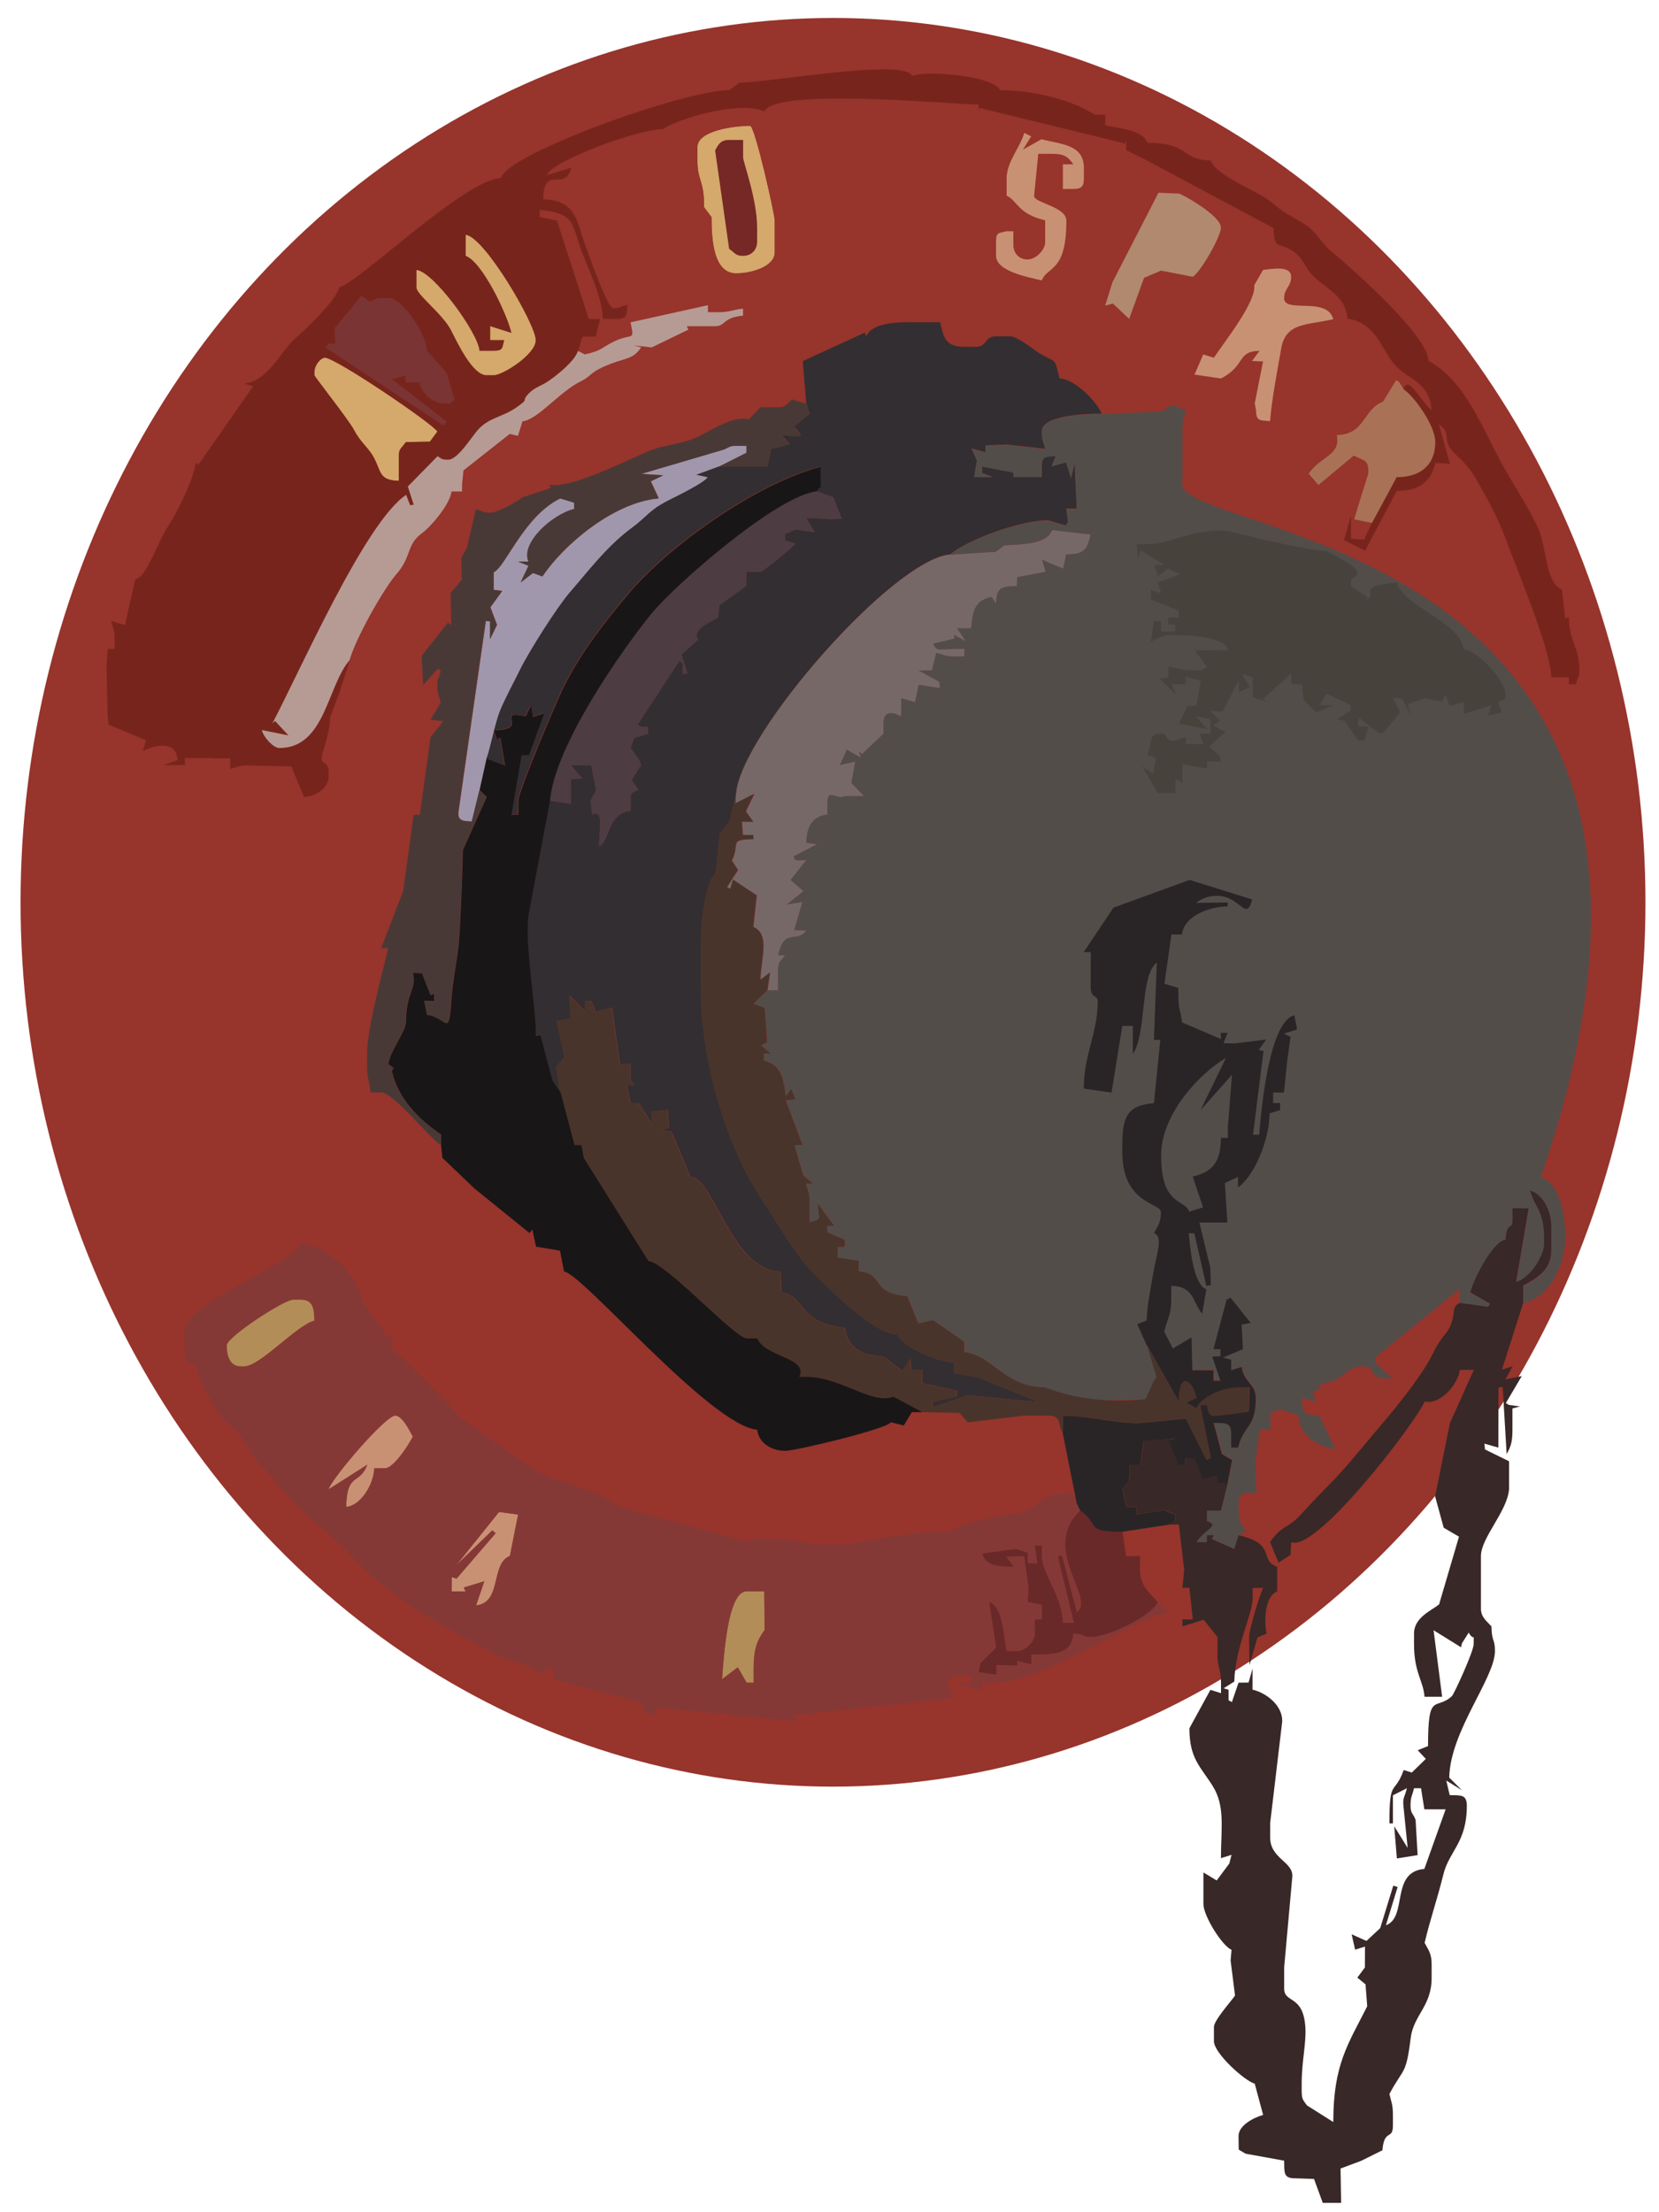 <?xml version="1.0" encoding="UTF-8"?>
<!DOCTYPE svg PUBLIC "-//W3C//DTD SVG 1.1//EN" "http://www.w3.org/Graphics/SVG/1.1/DTD/svg11.dtd">
<!-- Creator: CorelDRAW -->
<svg xmlns="http://www.w3.org/2000/svg" xml:space="preserve" width="18in" height="24in" style="shape-rendering:geometricPrecision; text-rendering:geometricPrecision; image-rendering:optimizeQuality; fill-rule:evenodd; clip-rule:evenodd"
viewBox="0 0 18 24"
 xmlns:xlink="http://www.w3.org/1999/xlink">
 <defs>
  <style type="text/css">
   <![CDATA[
    .fil15 {fill:#191617}
    .fil22 {fill:#292527}
    .fil12 {fill:#332E31}
    .fil19 {fill:#382827}
    .fil21 {fill:#47433C}
    .fil14 {fill:#49342B}
    .fil11 {fill:#493936}
    .fil10 {fill:#4E3C43}
    .fil13 {fill:#534D4A}
    .fil18 {fill:#692928}
    .fil1 {fill:#752825}
    .fil8 {fill:#77251C}
    .fil7 {fill:#776868}
    .fil5 {fill:#7B3434}
    .fil17 {fill:#853937}
    .fil0 {fill:#97342C}
    .fil6 {fill:#A197AC}
    .fil20 {fill:#A97256}
    .fil4 {fill:#B0896E}
    .fil16 {fill:#B38D58}
    .fil9 {fill:#B69B94}
    .fil2 {fill:#C89173}
    .fil3 {fill:#D5A86B}
   ]]>
  </style>
 </defs>
 <g id="Layer_x0020_1">
  <g id="_54852800">
   <ellipse id="_53610056" class="fil0" cx="9.038" cy="9.789" rx="8.815" ry="9.594"/>
   <path id="_102291944" class="fil1" d="M7.758 1.631l0.152 1.068c0.069,0.046 0.067,0.076 0.152,0.076 0.089,0 0.152,-0.063 0.152,-0.153l0 -0.153c0,-0.311 -0.152,-0.714 -0.152,-0.763l0 -0.191 -0.152 0c-0.095,0 -0.12,0.054 -0.152,0.114l0 3.93701e-006z"/>
   <path id="_102838800" class="fil2" d="M10.921 2.508c-0.085,0.023 -0.114,0.009 -0.114,0.114l0 0.153c0,0.168 0.343,0.231 0.496,0.267 0.064,-0.159 0.267,-0.083 0.267,-0.648 0,-0.153 -0.352,-0.193 -0.35,-0.268l0.045 -0.457 0.152 0c0.141,0 0.172,0.037 0.229,0.114l-0.114 0 0 0.267 0.114 0c0.088,0 0.114,-0.027 0.114,-0.114l0 -0.114c0,-0.254 -0.241,-0.255 -0.461,-0.311l-0.2 0.112 0.089 -0.144 -0.076 -0.038c-0.043,0.162 -0.191,0.313 -0.191,0.496l0 0.191c0.116,0.047 0.118,0.197 0.419,0.267l0 0.229c0,0.089 -0.102,0.191 -0.191,0.191 -0.089,0 -0.152,-0.063 -0.152,-0.153l0 -0.153 -0.076 0z"/>
   <path id="_102673912" class="fil3" d="M8.215 2.623c0,0.089 -0.063,0.153 -0.152,0.153 -0.085,0 -0.084,-0.03 -0.152,-0.076l-0.152 -1.068c0.033,-0.061 0.057,-0.114 0.152,-0.114l0.152 0 0 0.191c0,0.049 0.152,0.451 0.152,0.763l0 0.153 0 -3.93701e-006zm-0.648 -1.029l0 0.153c0,0.216 0.076,0.217 0.071,0.5l0.082 0.11c0,0.264 0.027,0.61 0.267,0.61 0.166,0 0.419,-0.073 0.419,-0.229l0 -0.343c0,-0.071 -0.216,-1.029 -0.267,-1.029 -0.187,0 -0.572,0.056 -0.572,0.229l0 -3.93701e-006z"/>
   <path id="_54259456" class="fil4" d="M12.069 3.064l-0.078 0.252 0.084 -0.023 0.176 0.167 0.162 -0.446 0.184 -0.078 0.345 0.067c0.09,-0.06 0.305,-0.438 0.305,-0.534 0,-0.135 -0.455,-0.381 -0.457,-0.369l-0.221 -0.009 -0.499 0.971z"/>
   <path id="_54416904" class="fil0" d="M7.567 1.593c0,-0.173 0.385,-0.229 0.572,-0.229 0.051,0 0.267,0.959 0.267,1.029l0 0.343c0,0.156 -0.253,0.229 -0.419,0.229 -0.239,0 -0.267,-0.346 -0.267,-0.61l-0.082 -0.11c0.006,-0.283 -0.071,-0.284 -0.071,-0.5l0 -0.153 0 3.93701e-006zm-1.296 2.211l0.076 0.038c0.199,-0.046 0.164,-0.066 0.317,-0.141 0.199,-0.098 0.224,0.01 0.178,-0.207l0.84 -0.186 0 0.076 0.114 0c0.131,0 0.148,-0.028 0.267,-0.038l0 0.076c-0.223,0.019 -0.185,0.114 -0.305,0.114l-0.305 0 0.016 0.038 -0.397 0.192 -0.196 -0.022 0.082 0.021c-0.085,0.127 -0.162,0.115 -0.321,0.175 -0.254,0.096 -0.203,0.13 -0.338,0.196 -0.226,0.11 -0.464,0.416 -0.629,0.432l-0.049 0.157 -0.09 -0.02 -0.501 0.395 -0.016 0.153 0.414 -0.349 -0.033 -0.033 0.152 0c0.032,-0.06 0.562,-0.483 0.663,-0.557 0.274,-0.2 0.484,-0.27 0.862,-0.358l0.017 0.12 0.021 -0.082 0.076 0 0.009 0.043 0.262 -0.045 0.113 0.298 0.15 0.046c0.009,-0.114 0.027,-0.191 0.152,-0.191 0.088,0 0.114,0.027 0.114,0.114l0 0.114 0.033 0.039 0.226 -0.193 -0.025 -0.043 0.147 0.121 0 -0.114 0.101 0.008 0.09 0.106c0.026,-0.047 0.038,-0.041 0.038,-0.114l0.014 -0.176 0.101 -0.091 0.668 -0.307 0.018 0.04c0.057,-0.142 0.317,-0.153 0.457,-0.153l0.343 0c0.039,0.169 0.055,0.267 0.267,0.267l0.114 0c0.14,0 0.088,-0.114 0.229,-0.114l0.152 0c0.077,0 0.261,0.151 0.313,0.182 0.192,0.115 0.165,0.037 0.22,0.275 0.17,0.004 0.415,0.264 0.457,0.381l0.653 -0.033 0.104 -0.065 0.082 0.021c-0.117,-0.175 -0.925,-0.559 -1.194,-0.674 -0.539,-0.23 -0.8,-0.302 -1.36,-0.432 0.052,-0.194 0.115,-0.076 0.381,-0.076l0.089 -0.682 -0.05 -0.004 0.114 0 0 -0.076 0.152 0.038 0.076 0 0 0.153c0,0.089 0.063,0.153 0.152,0.153 0.089,0 0.191,-0.102 0.191,-0.191l0 -0.229c-0.301,-0.07 -0.304,-0.22 -0.419,-0.267l0 -0.191c0,-0.182 0.147,-0.334 0.191,-0.496l0.076 0.038 0.342 0.007 0.239 0.128 0.141 -0.025 0.047 0.116 0.145 0.003 0.343 0.038 -0.229 -0.114 0 -0.114 -0.01 0.042 -1.581 -0.386 -0.009 0.039 0 -0.076c-0.272,0 -2.218,-0.188 -2.325,0.076 -0.262,-0.126 -0.935,0.077 -1.105,0.191 -0.265,0 -1.203,0.345 -1.257,0.499l0.266 -0.08c-0.074,0.277 -0.296,-0.049 -0.305,0.343 0.36,0.008 0.362,0.231 0.457,0.496 0.035,0.096 0.239,0.686 0.305,0.686 0.087,0 0.044,-0.013 0.152,-0.038 -0.009,0.108 0.001,0.153 -0.114,0.153l-0.152 0c-0.005,-0.222 -0.14,-0.503 -0.217,-0.698 -0.124,-0.314 -0.06,-0.45 -0.469,-0.484l0 0.075 0.188 0.04 0.345 1.067 0.122 0.002 -0.046 0.189 -0.144 0.002 -0.046 0.15 -3.93701e-006 0z"/>
   <path id="_102526680" class="fil2" d="M13.933 3.233c0,-0.104 0.076,-0.124 0.076,-0.229 0,-0.132 -0.22,-0.083 -0.305,-0.076l-0.096 0.167c0.023,0.179 -0.316,0.604 -0.438,0.786l-0.115 -0.036 -0.095 0.219 0.287 0.042c0.274,-0.141 0.168,-0.295 0.419,-0.3l-0.082 0.11 0.12 0.005 -0.09 0.455 0.014 0.079c0,0.115 0.045,0.105 0.152,0.114 0.021,-0.253 0.077,-0.535 0.122,-0.793 0.049,-0.282 0.294,-0.249 0.564,-0.313 -0.067,-0.252 -0.534,-0.058 -0.534,-0.229z"/>
   <path id="_103760344" class="fil5" d="M3.632 3.562l0.009 0.167 -0.076 0 -0.028 0.043 1.279 0.845 0.032 -0.043 -0.595 -0.459 0.151 -0.043 0 0.076 0.152 0c0.013,0.123 0.15,0.229 0.267,0.229 0.146,0 0.014,0.012 0.11,-0.037l-0.087 -0.295 -0.213 -0.24c-0.004,-0.174 -0.258,-0.572 -0.419,-0.572l-0.038 0c-0.098,0 -0.092,0.009 -0.157,0.044l-0.093 -0.068 -0.293 0.353z"/>
   <path id="_54416480" class="fil3" d="M5.051 2.775c0.179,0.065 0.445,0.62 0.497,0.835l-0.23 -0.073 0 0.153 0.152 0c-0.023,0.085 -0.009,0.114 -0.114,0.114l-0.152 0c-0.016,-0.196 -0.501,-0.862 -0.686,-0.877l0 0.191c0,0.078 0.282,0.285 0.375,0.464 0.068,0.132 0.232,0.489 0.388,0.489l0.076 0c0.097,0 0.457,-0.225 0.457,-0.381 0,-0.172 -0.558,-1.127 -0.762,-1.144l0 0.229z"/>
   <path id="_102813848" class="fil3" d="M3.412 4.034l0 0.038c0,0.015 0.372,0.484 0.432,0.598 0.066,0.126 0.154,0.189 0.208,0.287 0.087,0.157 0.055,0.254 0.275,0.259l0 -0.267c0,-0.085 0.03,-0.084 0.076,-0.153l0.261 -0.005 0.082 -0.11c-0.064,-0.096 -1.107,-0.801 -1.22,-0.801 -0.046,0 -0.114,0.079 -0.114,0.153z"/>
   <path id="_103433736" class="fil6" d="M5.204 8.571l0.076 -0.343c0.033,-0.069 0.092,-0.374 0.143,-0.505 0.058,-0.146 0.146,-0.302 0.224,-0.462 0.097,-0.198 0.404,-0.68 0.538,-0.834 0.217,-0.25 0.403,-0.5 0.673,-0.7 0.18,-0.133 0.179,-0.184 0.392,-0.295 0.101,-0.052 0.382,-0.186 0.432,-0.254l-0.124 -0.027 0.239 -0.087 0.305 -0.153 0 -0.076 -0.114 0c-0.085,0 -0.084,0.03 -0.159,0.049l-0.87 0.256 0.239 0.016 -0.135 0.065 0.086 0.185c-0.489,0.041 -1.036,0.507 -1.261,0.846l-0.103 -0.037 -0.133 0.102 0.085 -0.181 -0.113 -0.044 0.114 0c-0.093,-0.202 0.262,-0.517 0.496,-0.572l-0.002 -0.068 -0.15 -0.046c-0.396,0.19 -0.598,0.75 -0.724,0.801l0 0.191 0.093 0.012 -0.129 0.178 0.072 0.19 -0.074 0.153 0 -0.191 -0.047 -0.006 -0.296 2.065c-0.015,0.114 0.056,0.106 0.144,0.113l0.084 -0.342 -3.93701e-006 0z"/>
   <path id="_103552624" class="fil7" d="M10.311 6.016c-0.622,0.052 -2.271,1.941 -2.325,2.593l-0.004 0.108 0.205 -0.104 -0.092 0.191 0.081 0.113 -0.124 -0.001 0.011 0.145 0.114 0 0 0.044c-0.278,0.006 -0.138,0.041 -0.234,0.233l0.067 0.101 -0.12 0.187 0.037 0.019 0.03 -0.1 0.256 0.17 -0.037 0.343c0.19,0.077 0.076,0.366 0.078,0.574l0.103 -0.08 -0.028 0.193 0.114 0 0 -0.229c0,-0.085 0.03,-0.084 0.076,-0.153l-0.076 0c0.071,-0.304 0.201,-0.125 0.305,-0.267l-0.131 -0.006 0.091 -0.304 -0.168 0.026 0.179 -0.144 -0.14 -0.12 0.169 -0.215 -0.114 0 -0.025 -0.041 0.258 -0.132 -0.118 -0.017c0.004,-0.175 0.069,-0.288 0.229,-0.305l0 -0.114c0,-0.161 0.059,-0.076 0.152,-0.076l0.038 -0.01 0.207 -0.001 -0.137 -0.143 0.042 -0.232 -0.166 0.038 0.075 -0.166 0.154 0.087 -0.023 -0.069 0.033 0.03 0.234 -0.221 0 -0.114c0,-0.148 0.109,-0.115 0.191,-0.076l0.001 -0.195 0.15 0.043 0.039 -0.189 0.229 0.036 -0.004 -0.069 -0.225 -0.122 0.144 -0.002 0.047 -0.189c0.085,0.02 0.088,0.038 0.191,0.038l0.114 0 0 -0.084 -0.267 0.008c-0.056,-0.002 -0.055,-0.046 -0.073,-0.061l0.233 -0.057 -0.004 -0.04 0.128 0.071 -0.095 -0.142 0.152 0c0.017,-0.208 0.047,-0.301 0.223,-0.341l0.044 0.074c0.015,-0.174 0.047,-0.187 0.229,-0.191l0.004 -0.097 0.308 -0.058 -0.038 -0.13 0.229 0.097 0.031 -0.154c0.205,-0.005 0.226,-0.053 0.266,-0.218l-0.418 -0.048c-0.057,0.157 -0.324,0.153 -0.519,0.166l-0.093 0.07 -0.494 0.031 3.93701e-006 0z"/>
   <path id="_104142840" class="fil8" d="M4.052 4.957c-0.054,-0.098 -0.143,-0.161 -0.208,-0.287 -0.059,-0.114 -0.432,-0.583 -0.432,-0.598l0 -0.038c0,-0.074 0.068,-0.153 0.114,-0.153 0.113,0 1.156,0.705 1.22,0.801l-0.082 0.11 -0.261 0.005c-0.046,0.069 -0.076,0.067 -0.076,0.153l0 0.267c-0.22,-0.005 -0.188,-0.102 -0.275,-0.259zm0.58 -1.152l0.213 0.24 0.087 0.295c-0.096,0.048 0.036,0.037 -0.11,0.037 -0.117,0 -0.253,-0.106 -0.267,-0.229l-0.152 0 0 -0.076 -0.151 0.043 0.595 0.459 -0.032 0.043 -1.279 -0.845 0.028 -0.043 0.076 0 -0.009 -0.167 0.293 -0.353 0.093 0.068c0.065,-0.034 0.059,-0.044 0.157,-0.044l0.038 0c0.161,0 0.415,0.398 0.419,0.572zm0.686 -0.267l0.23 0.073c-0.052,-0.215 -0.318,-0.77 -0.497,-0.835l0 -0.229c0.204,0.017 0.762,0.972 0.762,1.144 0,0.156 -0.36,0.381 -0.457,0.381l-0.076 0c-0.156,0 -0.32,-0.358 -0.388,-0.489 -0.092,-0.179 -0.375,-0.386 -0.375,-0.464l0 -0.191c0.185,0.015 0.67,0.681 0.686,0.877l0.152 0c0.105,0 0.092,-0.029 0.114,-0.114l-0.152 0 0 -0.153zm-3.011 4.69l0.191 0 0 0.114c0.085,-0.02 0.088,-0.038 0.191,-0.038l0.472 0.01 0.138 0.333c0.132,-0.011 0.267,-0.097 0.267,-0.229l0 -0.038c0,-0.127 -0.076,-0.08 -0.076,-0.153 0,-0.073 0.076,-0.195 0.094,-0.452l0.097 -0.256 0.115 -0.359c-0.246,0.283 -0.265,0.953 -0.762,0.953 -0.065,0 -0.171,-0.118 -0.19,-0.194l0.289 0.058 -0.146 -0.158 -0.029 0.027c0.304,-0.574 1.005,-2.181 1.451,-2.479l0.043 0.112 0.04 -0.005 -0.064 -0.198 0.322 -0.328c0.046,0.026 0.041,0.038 0.114,0.038 0.105,0 0.245,-0.234 0.324,-0.324 0.118,-0.133 0.26,-0.137 0.41,-0.238 0.165,-0.112 0.049,-0.06 0.145,-0.16 0.062,-0.064 0.127,-0.075 0.211,-0.132 0.097,-0.066 0.291,-0.222 0.32,-0.329l0.046 -0.15 0.144 -0.002 0.046 -0.189 -0.122 -0.002 -0.345 -1.067 -0.188 -0.04 -0 -0.075c0.409,0.034 0.344,0.17 0.469,0.484 0.077,0.195 0.212,0.476 0.217,0.698l0.152 0c0.115,0 0.105,-0.045 0.114,-0.153 -0.108,0.025 -0.065,0.038 -0.152,0.038 -0.065,0 -0.27,-0.59 -0.305,-0.686 -0.095,-0.264 -0.098,-0.488 -0.457,-0.496 0.009,-0.392 0.231,-0.066 0.305,-0.343l-0.266 0.08c0.054,-0.154 0.992,-0.499 1.257,-0.499 0.17,-0.114 0.843,-0.316 1.105,-0.191 0.107,-0.264 2.053,-0.076 2.325,-0.076l0 0.076 0.009 -0.039 1.581 0.386 0.01 -0.042 0 0.114 0.229 0.114 1.369 0.731c0.009,0.243 0.048,0.146 0.207,0.247 0.106,0.067 0.125,0.163 0.205,0.252 0.144,0.16 0.37,0.223 0.391,0.485 0.283,0.031 0.37,0.311 0.486,0.467 0.146,0.197 0.401,0.196 0.428,0.525 -0.116,-0.085 -0.251,-0.393 -0.305,-0.229 0.112,0.075 0.343,0.39 0.343,0.572 0,0.246 -0.157,0.381 -0.419,0.381l-0.267 0.496 -0.086 0.185 -0.141 -0.011 -0.001 -0.251 -0.076 0.267 0.229 0.114 0.343 -0.648c0.249,0 0.373,-0.104 0.419,-0.305l0.159 0.011 -0.121 -0.43c0.157,0.115 0.014,0.168 0.175,0.321 0.09,0.085 0.162,0.157 0.226,0.269 0.129,0.226 0.237,0.413 0.328,0.664 0.1,0.277 0.491,1.199 0.491,1.492l0.191 0 0 0.076 0.076 0c0.024,-0.102 0.038,-0.072 0.038,-0.153 0,-0.248 -0.114,-0.321 -0.114,-0.572l-0.041 0.006 -0.035 -0.311c-0.184,-0.067 -0.161,-0.47 -0.267,-0.686 -0.121,-0.246 -0.229,-0.401 -0.359,-0.632 -0.234,-0.415 -0.417,-0.946 -0.822,-1.161 -0.006,-0.281 -0.84,-1.009 -1.058,-1.192 -0.117,-0.098 -0.149,-0.203 -0.283,-0.289 -0.147,-0.094 -0.204,-0.105 -0.345,-0.227 -0.162,-0.14 -0.605,-0.287 -0.677,-0.466 -0.333,-0.007 -0.216,-0.191 -0.686,-0.191 -0.052,-0.143 -0.305,-0.155 -0.457,-0.191l0 -0.114 -0.114 0c-0.225,-0.151 -0.65,-0.267 -1.029,-0.267 -0.062,-0.155 -0.813,-0.22 -0.953,-0.153 -0.066,-0.199 -1.59,0.076 -1.872,0.071l-0.11 0.082c-0.488,0 -2.407,0.687 -2.478,0.953 -0.39,0.009 -1.579,1.167 -1.753,1.182 -0.033,0.143 -0.354,0.448 -0.475,0.554 -0.168,0.147 -0.299,0.47 -0.559,0.493l0.097 0.032 -0.594 0.85 -0.032 -0.022c-0.003,0.148 -0.207,0.557 -0.284,0.669 -0.127,0.183 -0.241,0.576 -0.369,0.596l-0.111 0.497 -0.15 -0.046c0.02,0.086 0.038,0.088 0.038,0.191l0 0.114 -0.076 0 -0.012 0.191 0.012 0.534 0.01 0.095 0.407 0.171 -0.036 0.115c0.148,-0.071 0.362,-0.11 0.379,0.099l-0.151 0.054 0.229 0 0 -0.076 0.305 0 1.1811e-005 7.87402e-006z"/>
   <path id="_102730528" class="fil9" d="M6.271 3.805c-0.029,0.107 -0.223,0.263 -0.32,0.329 -0.084,0.057 -0.149,0.068 -0.211,0.132 -0.097,0.099 0.02,0.047 -0.145,0.16 -0.15,0.102 -0.292,0.105 -0.41,0.238 -0.079,0.09 -0.219,0.324 -0.324,0.324 -0.074,0 -0.068,-0.012 -0.114,-0.038l-0.322 0.328 0.064 0.198 -0.04 0.005 -0.043 -0.112c-0.446,0.298 -1.147,1.905 -1.451,2.479l0.029 -0.027 0.146 0.158 -0.289 -0.058c0.018,0.076 0.124,0.194 0.19,0.194 0.497,0 0.517,-0.671 0.762,-0.953 0.06,-0.223 0.363,-0.768 0.511,-0.937 0.166,-0.189 0.101,-0.317 0.28,-0.445 0.086,-0.062 0.299,-0.307 0.315,-0.448l0.114 0 0 -0.076 0.016 -0.153 0.501 -0.395 0.09 0.02 0.049 -0.157c0.165,-0.017 0.403,-0.322 0.629,-0.432 0.135,-0.066 0.084,-0.099 0.338,-0.196 0.159,-0.06 0.236,-0.048 0.321,-0.175l-0.082 -0.021 0.196 0.022 0.397 -0.192 -0.016 -0.038 0.305 0c0.12,0 0.082,-0.096 0.305,-0.114l0 -0.076c-0.119,0.01 -0.135,0.038 -0.267,0.038l-0.114 0 0 -0.076 -0.84 0.186c0.046,0.217 0.022,0.11 -0.178,0.207 -0.153,0.075 -0.118,0.094 -0.317,0.141l-0.076 -0.038z"/>
   <path id="_103989360" class="fil10" d="M5.966 8.685l0.036 0.01 0.193 0.028 0 -0.267 0.123 -0.009 -0.123 -0.144 0.219 0.002 0.053 0.27 -0.059 0.107 0.015 0.156c0.135,-0.053 0.076,0.139 0.076,0.343 0.119,-0.04 0.083,-0.353 0.343,-0.381l0 -0.114c0,-0.107 0.016,-0.071 0.082,-0.119l-0.07 -0.105 0.102 -0.157 -0.02 -0.06 -0.093 -0.13 0.038 -0.107 0.15 -0.046 0 -0.076 -0.076 0 -0.036 -0.024 0.452 -0.69 0.036 0.027 0 0.114 0.052 -0.002 -0.064 -0.209 0.182 -0.162 0.025 0.029c-0.127,-0.115 0.061,-0.198 0.191,-0.267l0.013 -0.135 0.292 -0.208 0 -0.153 0.152 0c0.028,0 0.359,-0.273 0.382,-0.307l-0.115 -0.036 0.003 -0.069 0.112 -0.047 0.209 0.029 -0.094 -0.157 0.266 0.015 0.122 -0.003 -0.093 -0.234 -0.182 -0.068c-0.426,0.035 -1.544,1.016 -1.798,1.328 -0.318,0.391 -1.049,1.433 -1.099,2.027l-3.93701e-006 -3.93701e-006z"/>
   <path id="_103372432" class="fil11" d="M4.67 7.808l0.14 0.015 -0.139 0.176 -0.116 0.839 -0.067 0.001 -0.113 0.827 -0.239 0.621 0.076 0c-0.061,0.261 -0.229,0.868 -0.229,1.144l0 0.153c0,0.131 0.028,0.148 0.038,0.267l0.114 0c0.132,0 0.504,0.475 0.648,0.572l0 -0.114c-0.226,-0.152 -0.462,-0.379 -0.534,-0.686l0.019 -0.038 -0.057 -0.038c0.011,-0.13 0.191,-0.357 0.191,-0.458 0,-0.322 0.116,-0.347 0.076,-0.534l0.097 0.007 0.093 0.237 0.038 -0.015 0 0.076 -0.108 -0.002 0.031 0.154c0.219,0.024 0.238,0.276 0.268,-0.19 0.009,-0.14 0.057,-0.402 0.073,-0.537 0.027,-0.228 0.051,-1.043 0.049,-1.06l0.259 -0.578 -0.077 -0.075 -0.084 0.342c-0.088,-0.007 -0.16,0.001 -0.144,-0.113l0.296 -2.065 0.047 0.006 0 0.191 0.074 -0.153 -0.072 -0.19 0.129 -0.178 -0.093 -0.012 0 -0.191c0.126,-0.051 0.328,-0.61 0.724,-0.801l0.15 0.046 0.002 0.068c-0.234,0.054 -0.589,0.37 -0.496,0.572l-0.114 0 0.113 0.044 -0.085 0.181 0.133 -0.102 0.103 0.037c0.225,-0.339 0.772,-0.805 1.261,-0.846l-0.086 -0.185 0.135 -0.065 -0.239 -0.016 0.87 -0.256c0.076,-0.019 0.074,-0.049 0.159,-0.049l0.114 0 0 0.076 -0.305 0.153 0.532 -0 0.04 -0.189 0.205 -0.053 -0.091 -0.101c0.152,0.013 0.297,0.059 0.133,-0.089l0.17 -0.139 -0.036 -0.115 -0.15 -0.046c-0.071,0.054 -0.069,0.085 -0.155,0.085l-0.191 0 -0.129 0.134c-0.131,-0.052 -0.38,0.096 -0.519,0.171 -0.18,0.097 -0.393,0.094 -0.584,0.178 -0.249,0.109 -0.843,0.405 -1.055,0.356l0.012 0.037 -0.309 0.101c-0.059,0.052 -0.273,0.167 -0.351,0.167 -0.081,0 -0.05,-0.014 -0.152,-0.038l-0.097 0.415 -0.061 0.114 0.006 0.233 -0.121 0.147 0.006 0.349 -0.036 -0.028 -0.285 0.359 0.016 0.318 0.161 -0.18 0.03 0.027c-0.025,0.108 -0.038,0.065 -0.038,0.153 0,0.103 0.018,0.105 0.038,0.191l-0.114 0.191 0 -7.87402e-006z"/>
   <path id="_54924640" class="fil12" d="M8.71 3.919l0.038 0.458 0.036 0.115 -0.17 0.139c0.164,0.148 0.019,0.102 -0.133,0.089l0.091 0.101 -0.205 0.053 -0.04 0.189 -0.532 0 -0.239 0.087 0.124 0.027c-0.05,0.068 -0.331,0.202 -0.432,0.254 -0.213,0.11 -0.212,0.161 -0.392,0.295 -0.269,0.199 -0.456,0.45 -0.673,0.7 -0.134,0.154 -0.441,0.637 -0.538,0.834 -0.078,0.16 -0.166,0.316 -0.224,0.462 -0.052,0.131 -0.11,0.436 -0.143,0.505l0.197 0.075 -0.051 -0.303 -0.038 0.017 -0.032 -0.095c0.411,-0.009 -0.01,-0.227 0.345,-0.152l0.057 -0.119 0.02 0.126 0.124 -0.04 -0.165 0.452 -0.081 0.005 -0.11 0.643 0.076 0 0 -0.153c0,-0.105 0.428,-1.105 0.489,-1.227 0.194,-0.386 0.436,-0.695 0.702,-1.013 0.426,-0.508 1.365,-1.19 2.087,-1.382l0 0.153c0,0.146 0.012,0.014 -0.038,0.114l0.182 0.068 0.093 0.234 -0.122 0.003 -0.266 -0.015 0.094 0.157 -0.209 -0.029 -0.112 0.047 -0.003 0.069 0.115 0.036c-0.023,0.035 -0.354,0.307 -0.382,0.307l-0.152 0 0 0.153 -0.292 0.208 -0.013 0.135c-0.129,0.068 -0.317,0.152 -0.191,0.267l-0.025 -0.029 -0.182 0.162 0.064 0.209 -0.052 0.002 0 -0.114 -0.036 -0.027 -0.452 0.69 0.036 0.024 0.076 0 0 0.076 -0.15 0.046 -0.038 0.107 0.093 0.13 0.02 0.06 -0.102 0.157 0.07 0.105c-0.065,0.048 -0.082,0.012 -0.082,0.119l0 0.114c-0.26,0.028 -0.224,0.342 -0.343,0.381 0,-0.204 0.058,-0.396 -0.076,-0.343l-0.015 -0.156 0.059 -0.107 -0.053 -0.27 -0.219 -0.002 0.123 0.144 -0.123 0.009 0 0.267 -0.193 -0.028 -0.036 -0.01 -0.229 1.22c-0.053,0.327 0.076,0.973 0.076,1.334l0.049 -0.012 0.13 0.492 0.088 0.13 -0.044 -0.271 0.089 -0.112 -0.085 -0.386 0.152 -0.031 -0.015 -0.25 0.175 0.174 -0.005 -0.114 0.069 0.003 0.047 0.116 0.177 -0.047 0.088 0.615 0.114 0 0 0.114c0,0.146 -0.012,0.014 0.038,0.114l-0.078 0 0.039 0.19 0.095 0.009 0.134 0.22 0.001 -0.133 0.173 -0.018 0.015 0.184 -0.074 0.044 0.101 0.006 0.204 0.489c0.263,0.022 0.444,1.017 0.979,1.03l0.012 0.228c0.25,0.027 0.181,0.339 0.686,0.381 0.014,0.164 0.14,0.273 0.265,0.291 0.247,0.035 0.126,0.02 0.361,0.177l0.081 -0.129 0.017 0.118 0.114 0 0.001 0.146 0.38 0.082 -0.003 0.061 -0.27 0.062 0.015 0.054 0.372 -0.128 0.774 0.075 -0.659 -0.267 -0.265 -0.048 0 -0.114c-0.167,0 -0.577,-0.182 -0.61,-0.305 -0.255,-0.006 -0.682,-0.444 -0.848,-0.601 -0.262,-0.248 -0.418,-0.555 -0.624,-0.863 -0.355,-0.531 -0.663,-1.441 -0.663,-2.311l0 -0.496c0,-0.185 0.054,-0.669 0.16,-0.726l0.047 -0.44 0.105 -0.134 0.069 -0.301c0.054,-0.651 1.703,-2.541 2.325,-2.593 0.171,-0.149 0.761,-0.374 1.064,-0.369l0.185 0.056 0.03 -0.034 -0.02 -0.149 0.114 0 -0.023 -0.499 -0.039 0.166 -0.054 -0.171 -0.157 0.044 0.045 -0.112c-0.108,0.009 -0.152,-0.001 -0.152,0.114l0 0.114 -0.305 0 -0.005 -0.05 -0.338 -0.064 0.001 0.071 0.113 0.044 -0.199 -0.002 0.03 -0.179 -0.058 -0.129 0.151 0.043 0 -0.076 0.23 -0.009 0.418 0.047c-0.02,-0.086 -0.038,-0.088 -0.038,-0.191 0,-0.168 0.45,-0.191 0.648,-0.191 -0.043,-0.118 -0.287,-0.377 -0.457,-0.381 -0.056,-0.239 -0.028,-0.16 -0.22,-0.275 -0.052,-0.031 -0.236,-0.182 -0.313,-0.182l-0.152 0c-0.14,0 -0.088,0.114 -0.229,0.114l-0.114 0c-0.212,0 -0.227,-0.098 -0.267,-0.267l-0.343 0c-0.14,0 -0.4,0.011 -0.457,0.153l-0.018 -0.04 -0.668 0.307 -3.93701e-006 3.93701e-006z"/>
   <path id="_52206144" class="fil13" d="M11.95 4.491c-0.198,0 -0.648,0.022 -0.648,0.191 0,0.103 0.018,0.105 0.038,0.191l-0.418 -0.047 -0.23 0.009 0 0.076 -0.151 -0.043 0.058 0.129 -0.03 0.179 0.199 0.002 -0.113 -0.044 -0.001 -0.071 0.338 0.064 0.005 0.05 0.305 0 0 -0.114c0,-0.115 0.045,-0.105 0.152,-0.114l-0.045 0.112 0.157 -0.044 0.054 0.171 0.039 -0.166 0.023 0.499 -0.114 0 0.02 0.149 -0.03 0.034 -0.185 -0.056c-0.303,-0.005 -0.893,0.22 -1.064,0.369l0.494 -0.031 0.093 -0.07c0.195,-0.014 0.462,-0.009 0.519,-0.166l0.418 0.048c-0.04,0.165 -0.061,0.214 -0.266,0.218l-0.031 0.154 -0.229 -0.097 0.038 0.13 -0.308 0.058 -0.004 0.097c-0.182,0.004 -0.214,0.016 -0.229,0.191l-0.044 -0.074c-0.176,0.04 -0.206,0.134 -0.223,0.341l-0.152 0 0.095 0.142 -0.128 -0.071 0.004 0.04 -0.233 0.057c0.017,0.015 0.016,0.06 0.073,0.061l0.267 -0.008 -0 0.084 -0.114 0c-0.103,0 -0.105,-0.018 -0.191,-0.038l-0.047 0.189 -0.144 0.002 0.225 0.122 0.004 0.069 -0.229 -0.036 -0.039 0.189 -0.15 -0.043 -0.001 0.195c-0.081,-0.039 -0.191,-0.072 -0.191,0.076l0 0.114 -0.234 0.221 -0.033 -0.03 0.023 0.069 -0.154 -0.087 -0.075 0.166 0.166 -0.038 -0.042 0.232 0.137 0.143 -0.207 0.001 -0.038 0.01c-0.093,0 -0.152,-0.085 -0.152,0.076l0 0.114c-0.16,0.017 -0.225,0.13 -0.229,0.305l0.118 0.017 -0.258 0.132 0.025 0.041 0.114 0 -0.169 0.215 0.14 0.12 -0.179 0.144 0.168 -0.026 -0.091 0.304 0.131 0.006c-0.104,0.142 -0.234,-0.037 -0.305,0.267l0.076 0c-0.046,0.069 -0.076,0.067 -0.076,0.153l0 0.229 -0.114 0 -0.151 0.148 0.123 0.044 0.026 0.375 -0.066 0.03 0.106 0.09 -0.076 0 0 0.076c0.182,0.049 0.211,0.172 0.239,0.388l0.059 -0.08 0.045 0.112 -0.105 0.01 0.182 0.485 -0.087 0.004 0.095 0.326 0.106 0.09 -0.076 0c0.02,0.086 0.038,0.088 0.038,0.191l0 0.229c0.161,-0.043 0.09,-0.029 0.091,-0.202l0.176 0.24 -0.076 0 0.003 0.071 0.188 0.081 0 0.076 -0.076 0 -0 0.116 0.229 0.036 0 0.114c0.287,0.024 0.108,0.231 0.526,0.271l0.121 0.294 0.158 -0.036 0.339 0.234 0 0.114c0.301,0.025 0.433,0.381 0.877,0.381 0.311,0.208 0.724,0.118 1.09,0.128l0.092 -0.204 0.028 -0.034 0.391 -0.08 0.229 0 0 0.114 0.076 0 0.114 -0.114 0.115 -0.036c0.018,0.166 0.152,0.182 0.152,0.341 0,0.326 -0.133,0.287 -0.191,0.534l-0.076 0 0 -0.153c0,-0.127 -0.068,-0.112 -0.191,-0.114l0.091 0.339 0.11 0.064 -0.048 0.245 -0.076 0.305 -0.152 0 0 0.114c0.146,0.048 -0.015,0.081 -0.114,0.229l0.114 0 0 -0.076 0.076 0 -0.025 0.041 0.246 0.109 0.046 -0.15 0.076 -0.038c-0.04,-0.075 -0.076,-0.112 -0.076,-0.229l0 -0.076c0,-0.127 0.068,-0.112 0.191,-0.114l-0.008 -0.344 0.047 -0.342 0.114 0 0.003 -0.184 0.109 -0.039 0.193 0.07c0.02,0.237 0.2,0.316 0.403,0.37l-0.175 -0.37c-0.167,-0.014 -0.187,-0.011 -0.189,-0.195l0.149 0.044 -0.033 -0.109 0.092 -0.038 -0.018 -0.045c0.269,-0.022 0.285,-0.191 0.457,-0.191 0.209,0 0.017,0.146 0.333,0.131l-0.181 -0.169 0.006 -0.069 0.904 -0.732 0.005 0.153 0.305 0.043 0.023 -0.035 -0.213 -0.121c0.007,-0.081 0.231,-0.556 0.381,-0.572 0.019,-0.225 0.076,-0.08 0.076,-0.229l0 -0.114 0.174 0.003 -0.136 0.798c0.152,-0.041 0.305,-0.287 0.305,-0.419l0 -0.038c0,-0.328 -0.101,-0.34 -0.152,-0.534 0.134,0.036 0.229,0.22 0.229,0.381l0 0.267c0,0.217 -0.162,0.305 -0.305,0.381l0 0.191c0.276,-0.074 0.43,-0.362 0.457,-0.686 0,-0.285 -0.06,-0.612 -0.267,-0.686 2.433,-7.048 -4.093,-6.927 -3.888,-7.549l0 -0.572c0,-0.103 0.018,-0.105 0.038,-0.191l-0.076 -0.038 -0.082 -0.021 -0.104 0.065 -0.653 0.033 3.93701e-006 3.93701e-006z"/>
   <path id="_54265376" class="fil14" d="M6.08 11.85l0.152 0.572 0.076 0 0.023 0.138 0.702 1.12c0.19,0.016 0.937,0.839 1.067,0.839l0.114 0c0.083,0.206 0.557,0.205 0.457,0.419 0.42,-0.035 0.777,0.311 1.018,0.213l0.316 0.169 0.406 0.008 0.089 0.103 0.61 -0.073 0.267 0c0.136,0 0.101,0.084 0.152,0.191l0.005 -0.191c0.305,0.001 0.646,0.103 0.872,0.077l0.457 -0.046 0.225 0.451 0.046 -0.025 -0.116 -0.572 0.075 0c0.02,0.074 0.011,0.13 0.114,0.114l0.342 -0.043 0.008 -0.263 -0.122 0c-0.181,0 -0.409,0.108 -0.457,0.229 -0.1,-0.074 -0.162,-0.052 0,-0.114 -0.051,-0.218 -0.191,-0.28 -0.191,0.038l-0.343 -0.61 0.105 0.347 -0.028 0.034 -0.092 0.204c-0.42,0.042 -0.778,-0.006 -1.09,-0.128 -0.443,0 -0.575,-0.356 -0.877,-0.381l0 -0.114 -0.339 -0.234 -0.158 0.036 -0.121 -0.294c-0.417,-0.039 -0.239,-0.247 -0.526,-0.271l0 -0.114 -0.229 -0.036 0 -0.116 0.076 0 0 -0.076 -0.188 -0.081 -0.003 -0.071 0.076 0 -0.176 -0.24c-0.002,0.173 0.07,0.159 -0.091,0.202l0 -0.229c0,-0.103 -0.018,-0.105 -0.038,-0.191l0.076 0 -0.106 -0.09 -0.095 -0.326 0.087 -0.004 -0.182 -0.485 0.105 -0.01 -0.045 -0.112 -0.059 0.08c-0.028,-0.216 -0.057,-0.339 -0.239,-0.388l0 -0.076 0.076 0 -0.106 -0.09 0.066 -0.03 -0.026 -0.375 -0.123 -0.044 0.151 -0.148 0.028 -0.193 -0.103 0.08c-0.002,-0.207 0.112,-0.497 -0.078,-0.574l0.037 -0.343 -0.256 -0.17 -0.03 0.1 -0.037 -0.019 0.12 -0.187 -0.067 -0.101c0.096,-0.193 -0.043,-0.227 0.234,-0.233l0 -0.044 -0.114 0 -0.011 -0.145 0.124 0.001 -0.081 -0.113 0.092 -0.191 -0.205 0.104 0.004 -0.108 -0.069 0.301 -0.105 0.134 -0.047 0.44c-0.106,0.057 -0.16,0.541 -0.16,0.726l0 0.496c0,0.87 0.308,1.779 0.663,2.311 0.206,0.308 0.362,0.615 0.624,0.863 0.166,0.157 0.592,0.595 0.848,0.601 0.033,0.123 0.443,0.305 0.61,0.305l0 0.114 0.265 0.048 0.659 0.267 -0.774 -0.075 -0.372 0.128 -0.015 -0.054 0.27 -0.062 0.003 -0.061 -0.38 -0.082 -0.001 -0.146 -0.114 0 -0.017 -0.118 -0.081 0.129c-0.235,-0.157 -0.114,-0.143 -0.361,-0.177 -0.125,-0.018 -0.251,-0.126 -0.265,-0.291 -0.505,-0.042 -0.436,-0.354 -0.686,-0.381l-0.012 -0.228c-0.535,-0.013 -0.717,-1.008 -0.979,-1.03l-0.204 -0.489 -0.101 -0.006 0.074 -0.044 -0.015 -0.184 -0.173 0.018 -0.001 0.133 -0.134 -0.22 -0.095 -0.009 -0.039 -0.19 0.078 -0c-0.05,-0.101 -0.038,0.031 -0.038,-0.114l0 -0.114 -0.114 0 -0.088 -0.615 -0.177 0.047 -0.047 -0.116 -0.069 -0.003 0.005 0.114 -0.175 -0.174 0.015 0.25 -0.152 0.031 0.085 0.386 -0.089 0.112 0.044 0.271 3.93701e-006 3.93701e-006z"/>
   <path id="_54876208" class="fil15" d="M5.28 8.228l-0.076 0.343 0.077 0.075 -0.259 0.578c0.002,0.018 -0.023,0.832 -0.049,1.06 -0.016,0.135 -0.064,0.397 -0.073,0.537 -0.029,0.465 -0.049,0.214 -0.268,0.19l-0.031 -0.154 0.108 0.002 0 -0.076 -0.038 0.015 -0.093 -0.237 -0.097 -0.007c0.04,0.187 -0.076,0.212 -0.076,0.534 0,0.1 -0.18,0.327 -0.191,0.458l0.057 0.038 -0.019 0.038c0.071,0.307 0.307,0.535 0.534,0.686l0 0.114 0.013 0.138 0.349 0.334 0.597 0.483 0.031 -0.039 0.04 0.187 0.26 0.043 0.044 0.227c0.195,0.016 1.593,1.674 2.096,1.716 0.016,0.147 0.158,0.229 0.305,0.229 0.107,0 1.091,-0.233 1.145,-0.31l0.14 0.035 0.087 -0.145 0.114 0 -0.316 -0.169c-0.241,0.099 -0.598,-0.248 -1.018,-0.213 0.099,-0.214 -0.374,-0.213 -0.457,-0.419l-0.114 0c-0.13,0 -0.877,-0.823 -1.067,-0.839l-0.702 -1.12 -0.023 -0.138 -0.076 0 -0.152 -0.572 -0.088 -0.13 -0.13 -0.492 -0.049 0.012c0,-0.362 -0.129,-1.008 -0.076,-1.334l0.229 -1.22c0.049,-0.594 0.781,-1.636 1.099,-2.027 0.254,-0.312 1.373,-1.292 1.798,-1.328 0.05,-0.101 0.038,0.031 0.038,-0.114l0 -0.153c-0.722,0.193 -1.661,0.874 -2.087,1.382 -0.266,0.318 -0.509,0.627 -0.702,1.013 -0.061,0.121 -0.489,1.122 -0.489,1.227l0 0.153 -0.076 0 0.11 -0.643 0.081 -0.005 0.165 -0.452 -0.124 0.04 -0.02 -0.126 -0.057 0.119c-0.356,-0.076 0.066,0.143 -0.345,0.152l0.032 0.095 0.038 -0.017 0.051 0.303 -0.197 -0.075 -7.87402e-006 0z"/>
   <path id="_54876768" class="fil16" d="M2.459 14.595c0,0.117 0.035,0.229 0.152,0.229l0.038 0c0.172,0 0.575,-0.452 0.762,-0.496 -0.003,-0.138 -0.017,-0.229 -0.152,-0.229l-0.076 0c-0.104,0 -0.724,0.408 -0.724,0.496z"/>
   <path id="_54876152" class="fil2" d="M3.565 16.158l0.419 -0.267c-0.081,0.225 -0.22,0.072 -0.229,0.458 0.159,-0.013 0.301,-0.249 0.305,-0.419l0.114 0c0.1,0 0.262,-0.262 0.305,-0.343 -0.032,-0.06 -0.114,-0.229 -0.191,-0.229 -0.109,0 -0.694,0.688 -0.724,0.801z"/>
   <path id="_102364264" class="fil2" d="M4.952 16.979l0.389 -0.376 0.036 0.031 -0.424 0.492 -0.053 -0.017 -0.001 0.156 0.152 0 -0.02 -0.042 0.223 -0.068 -0.089 0.262c0.285,-0.031 0.153,-0.451 0.367,-0.537l0.089 -0.449 -0.208 -0.028 -0.462 0.576z"/>
   <path id="_103377352" class="fil16" d="M7.834 18.217l0.171 -0.129 0.096 0.167 0.076 0 0 -0.153c0,-0.206 0.032,-0.297 0.119,-0.419l-0.004 -0.42 -0.191 0c-0.21,0 -0.249,0.734 -0.267,0.953z"/>
   <path id="_102237200" class="fil17" d="M7.834 18.217c0.018,-0.219 0.056,-0.953 0.267,-0.953l0.191 0 0.004 0.42c-0.087,0.122 -0.119,0.213 -0.119,0.419l0 0.153 -0.076 0 -0.096 -0.167 -0.171 0.129zm-2.42 -1.814l0.208 0.028 -0.089 0.449c-0.214,0.086 -0.082,0.506 -0.367,0.537l0.089 -0.262 -0.223 0.068 0.02 0.042 -0.152 0 0.001 -0.156 0.053 0.017 0.424 -0.492 -0.036 -0.031 -0.389 0.376 0.462 -0.576zm-1.849 -0.245c0.03,-0.113 0.615,-0.801 0.724,-0.801 0.077,0 0.159,0.169 0.191,0.229 -0.043,0.081 -0.205,0.343 -0.305,0.343l-0.114 0c-0.004,0.17 -0.146,0.406 -0.305,0.419 0.009,-0.386 0.147,-0.233 0.229,-0.458l-0.419 0.267zm-1.105 -1.563c0,-0.088 0.62,-0.496 0.724,-0.496l0.076 0c0.136,0 0.149,0.09 0.152,0.229 -0.187,0.044 -0.59,0.496 -0.762,0.496l-0.038 0c-0.117,0 -0.152,-0.112 -0.152,-0.229zm10.101 2.783c-0.053,0.146 -0.531,0.381 -0.724,0.381 -0.099,0 -0.039,-0.026 -0.191,-0.038 -0.019,0.229 -0.208,0.229 -0.457,0.229l0.002 0.108 -0.152 -0.04 -0.002 0.052 -0.114 -0.005 -0.114 0 0.002 0.104 -0.193 -0.028 0.019 -0.097 0.171 -0.169 -0.076 -0.496c0.153,0.056 0.153,0.371 0.191,0.534l0.114 0c0.089,0 0.191,-0.102 0.191,-0.191l0 -0.153 0.076 0 0.002 -0.159 -0.154 -0.031 0.008 -0.154 -0.047 -0.342 -0.196 0.005 0.082 0.11c-0.178,-0.004 -0.305,-0.011 -0.342,-0.144l0.342 -0.047c0.041,-0.006 0.079,0.021 0.152,0.038l0 0.114 0.104 0.002 -0.028 -0.193 0.076 0 0 0.114c0,0.182 0.222,0.439 0.229,0.724l0.12 -0.001 -0.175 -0.719 0.045 -0.012 0.162 0.618c0.214,-0.154 -0.404,-0.686 0.038,-1.106l-0.038 -0.076 -0.044 -0.113c-0.473,-0.001 -0.297,0.19 -0.643,0.228 -0.212,0.023 -0.548,0.098 -0.686,0.191 -0.393,0 -0.697,0.072 -1.06,0.124 -0.411,0.058 -0.547,-0.047 -0.96,-0.047l-0.038 0c-0.089,0 -0.099,0.011 -0.152,0.038 -0.048,-0.026 -1.024,-0.281 -1.167,-0.32 -0.344,-0.093 -0.254,-0.123 -0.529,-0.233 -0.195,-0.078 -0.339,-0.111 -0.534,-0.19 -0.06,-0.025 -0.831,-0.57 -0.873,-0.613 -0.117,-0.12 -0.664,-0.696 -0.747,-0.74l0 -0.153 -0.04 0.029 -0.279 -0.389c-0.03,-0.236 -0.355,-0.624 -0.672,-0.631 -0.059,0.223 -1.258,0.638 -1.258,0.953l0 0.191c0,0.089 0.011,0.099 0.038,0.153l0.076 0c0.003,0.119 0.245,0.544 0.307,0.608 0.108,0.11 0.116,0.076 0.223,0.235 0.066,0.098 0.101,0.188 0.187,0.27 0.146,0.14 0.335,0.405 0.434,0.481 0.055,0.042 0.461,0.401 0.486,0.429 0.301,0.346 0.611,0.566 1.024,0.806 0.202,0.118 0.382,0.216 0.587,0.328 0.099,0.055 0.228,0.075 0.337,0.121 0.188,0.079 0.193,0.146 0.228,0.038l0.076 0 0 0.114 0.948 0.25 0.048 0.13 0.11 0.001 0 -0.076 1.563 0.152 -0.083 -0.065 1.761 -0.191 -0.078 -0.163c0.069,-0.046 0.067,-0.077 0.153,-0.077l0.114 0 0 0.076 -0.155 0.015 0.268 0.071 0.002 -0.086 0.152 0c0.489,0 1.587,-0.739 1.868,-0.763l-0.114 -0.114 -1.1811e-005 0z"/>
   <path id="_103303744" class="fil18" d="M12.56 17.378c-0.082,-0.094 -0.191,-0.169 -0.191,-0.343l0 -0.153 -0.152 0 -0.038 -0.267c-0.428,0 -0.235,-0.08 -0.457,-0.229 -0.443,0.42 0.175,0.951 -0.038,1.106l-0.162 -0.618 -0.045 0.012 0.175 0.719 -0.12 0.001c-0.006,-0.285 -0.229,-0.542 -0.229,-0.724l0 -0.114 -0.076 0 0.028 0.193 -0.104 -0.002 0 -0.114c-0.073,-0.017 -0.111,-0.044 -0.152,-0.038l-0.342 0.047c0.037,0.133 0.164,0.14 0.342,0.144l-0.082 -0.11 0.196 -0.005 0.047 0.342 -0.008 0.154 0.154 0.031 -0.002 0.159 -0.076 0 0 0.153c0,0.089 -0.102,0.191 -0.191,0.191l-0.114 0c-0.038,-0.163 -0.037,-0.478 -0.191,-0.534l0.076 0.496 -0.171 0.169 -0.019 0.097 0.193 0.028 -0.002 -0.104 0.114 0 0.114 0.005 0.002 -0.052 0.152 0.04 -0.002 -0.108c0.249,0 0.438,-2.75591e-005 0.457,-0.229 0.151,0.013 0.092,0.038 0.191,0.038 0.193,0 0.672,-0.236 0.724,-0.381z"/>
   <path id="_103445928" class="fil19" d="M15.838 14.138c-0.115,0.038 -0.01,0.169 -0.175,0.358 -0.083,0.096 -0.131,0.236 -0.213,0.358 -0.177,0.264 -0.315,0.429 -0.516,0.666 -0.199,0.235 -0.334,0.41 -0.553,0.629 -0.112,0.112 -0.195,0.208 -0.297,0.313 -0.112,0.115 -0.185,0.092 -0.303,0.268l0.091 0.223 0.13 -0.084 0.008 -0.139c0.257,0.119 1.313,-1.242 1.448,-1.525 0.177,0.037 0.365,-0.196 0.381,-0.343l0.152 0 -0.259 0.576 -0.161 0.797 0.093 0.339 0.166 0.097 -0.216 0.735c-0.085,0.068 -0.272,0.142 -0.272,0.316l0 0.114c0,0.31 0.1,0.395 0.114,0.572l0.191 0 -0.093 -0.722 0.298 0.185 0.01 -0.043 0.073 -0.116c0.066,0.111 0.054,-0.021 0.054,0.125 0,0.079 -0.213,0.543 -0.236,0.564 -0.178,0.163 -0.259,-0.06 -0.259,0.542l-0.112 0.045 0.088 0.094 -0.152 0.148 -0.088 -0.027c-0.104,0.286 -0.155,0.076 -0.155,0.579l0.038 0 0 -0.305 0.152 -0.077c-0.021,0.091 -0.048,0.101 -0.038,0.191l0.046 0.457 -0.146 -0.235 0.029 0.349 0.225 -0.036 -0.022 -0.382c-0.025,-0.07 -0.055,-0.068 -0.055,-0.153 0,-0.103 0.018,-0.105 0.038,-0.191l0.076 0 0.036 0.229 0.231 -0 -0.231 0.647c-0.372,0.032 -0.177,0.524 -0.417,0.611l0.127 -0.415 -0.047 -0.015 -0.142 0.461 -0.149 0.139 -0.161 -0.072 0.038 0.167 0.107 -0.034 -0.001 0.227 -0.082 0.11 0.089 0.073 0.018 0.238c-0.205,0.409 -0.368,0.626 -0.368,1.256l-0.286 -0.181c-0.039,-0.057 -0.057,-0.059 -0.057,-0.162l0 -0.076c0,-0.239 0.051,-0.436 0.04,-0.61 -0.023,-0.358 -0.23,-0.255 -0.23,-0.42l0 -0.229 0.089 -0.99c0.004,-0.159 -0.241,-0.191 -0.241,-0.421l0 -0.153 0.131 -1.104c0.005,-0.175 -0.174,-0.311 -0.322,-0.345l0 -0.229 -0.043 0.152 -0.109 0.001 -0.072 0.211 -0.036 -0.02 0 -0.114 -0.054 -0.016 0.116 -0.073c0.008,-0.365 0.199,-0.733 0.199,-0.902l0 -0.114 0.114 0c-0.036,0.075 -0.149,0.435 -0.152,0.534l0.004 0.305 0.086 -0.302 0.1 -0.041c-0.028,-0.119 -0.027,-0.4 0.114,-0.458l0 -0.267c-0.204,-0.074 0.003,-0.245 -0.419,-0.343l-0.046 0.15 -0.246 -0.109 0.025 -0.041 -0.076 0 0 0.076 -0.114 0c0.099,-0.148 0.26,-0.18 0.114,-0.229l0 -0.114 0.152 0 0.076 -0.305 -0.114 0 0 -0.076 -0.151 0.043 -0.093 -0.227 -0.099 -0.007 0 0.076 -0.076 0 -0.11 -0.269 0.078 -0.019 -0.348 0.026 -0.034 0.263 -0.119 -0.001 0 0.114c0,0.085 -0.03,0.084 -0.076,0.153l0.047 0.189 0.106 0.002 0 0.076 0.304 -0.045c0.004,0.006 0.08,0.035 0.115,0.045l0 0.076 -0.076 0.038 0.114 0 0.058 0.494 -0.02 0.192 0.076 0 0.037 0.343 -0.113 -0 0 0.076 0.23 -0.073 0.151 0.187 0 0.229c0.01,0.119 0.038,0.135 0.038,0.267l0 0.114 -0.115 -0.036 -0.228 0.417c0,0.329 0.12,0.415 0.252,0.625 0.138,0.22 0.091,0.456 0.09,0.784l0.115 -0.036 -0.024 0.094 -0.137 0.184 -0.144 -0.087 0 0.343c0,0.128 0.203,0.454 0.305,0.496l-0.01 0.116 0.048 0.38c-0.046,0.069 -0.229,0.268 -0.229,0.343l0 0.153c0,0.129 0.33,0.428 0.443,0.461l0.091 0.339c-0.097,0.026 -0.267,0.111 -0.267,0.229l0.002 0.147 0.074 0.044 0.419 0.076c0.003,0.122 -0.012,0.191 0.114,0.191l0.21 0.007 0.095 0.26 0.199 0 -0.006 -0.373 0.225 -0.084 0.229 -0.114c0.02,-0.238 0.114,-0.106 0.114,-0.267l0 -0.114c0,-0.116 -0.017,-0.139 -0.038,-0.229 0.154,-0.292 0.179,-0.193 0.231,-0.608 0.031,-0.25 0.227,-0.344 0.227,-0.65l0 -0.153c0,-0.116 -0.037,-0.154 -0.076,-0.229 0.057,-0.245 0.129,-0.444 0.205,-0.748 0.062,-0.248 0.253,-0.342 0.253,-0.739 0,-0.127 -0.068,-0.112 -0.186,-0.116l-0.037 -0.158 0.17 0.105 -0.138 -0.137c0.011,-0.508 0.496,-1.079 0.496,-1.373 0,-0.139 -0.034,-0.091 -0.038,-0.267 -0.044,-0.051 -0.114,-0.098 -0.114,-0.191l0 -0.572c0,-0.199 0.285,-0.484 0.305,-0.724l0 -0.305 -0.261 -0.128 -0.006 -0.063 0.151 0.043 0.001 -0.653 0.046 -0.003 0.043 0.726c0.044,-0.081 0.063,-0.125 0.063,-0.266l0 -0.229 0.082 -0.021 -0.12 -0.017 -0.034 -0.02 0.173 -0.293 -0.178 0.036 0.079 -0.142 -0.116 0.036 0.23 -0.722 0 -0.191c0.143,-0.076 0.305,-0.164 0.305,-0.381l0 -0.267c0,-0.161 -0.095,-0.346 -0.229,-0.381 0.052,0.194 0.152,0.206 0.152,0.534l0 0.038c0,0.133 -0.153,0.379 -0.305,0.419l0.136 -0.798 -0.174 -0.003 0 0.114c0,0.149 -0.058,0.004 -0.076,0.229 -0.15,0.016 -0.374,0.491 -0.381,0.572l0.213 0.121 -0.023 0.035 -0.305 -0.043 3.93701e-006 3.93701e-006z"/>
   <path id="_103315088" class="fil20" d="M14.886 5.673l0.267 -0.496c0.263,0 0.419,-0.135 0.419,-0.381 0,-0.182 -0.231,-0.497 -0.343,-0.572l-0.044 -0.074 -0.036 -0.027 -0.143 0.234c-0.222,0.087 -0.192,0.356 -0.502,0.363 0.047,0.222 -0.177,0.228 -0.305,0.419l0.106 0.123 0.383 -0.32c0.09,0.051 0.158,0.04 0.158,0.159l0 0.038c0,0.003 -0.134,0.416 -0.152,0.496l0.191 0.038z"/>
   <path id="_54191184" class="fil21" d="M12.484 5.902l-0.152 0 0.017 0.158 0.025 -0.09 0.263 0.16 -0.112 -0.001 0.038 0.121 0.111 -0.08 0.127 0.062 -0.239 0.087 0.036 0.115c-0.165,-0.035 -0.1,-0.092 -0.112,0.071l0.302 0.119 0 0.076 -0.114 0 0 0.076 0.076 0 0 0.076 -0.152 0 0 -0.114 -0.078 -0 -0.036 0.229c0.048,-0.025 0.126,-0.076 0.191,-0.076 0.178,0 0.608,0.003 0.649,0.162l-0.36 0.003 0.131 0.178c-0.046,0.026 -0.041,0.038 -0.114,0.038l-0.038 0c-0.131,0 -0.148,-0.028 -0.267,-0.038l0 0.114 -0.095 0.016 0.179 0.172 -0.045 -0.112 0.152 0 0.001 -0.081 0.159 0.044 -0.046 0.265 -0.098 0.009 -0.095 0.189 0.313 0.062 -0.122 -0.139 0.154 0.031 0 0.153 -0.121 0.003 0.045 0.112 -0.191 0 0 -0.076c-0.102,0.024 -0.072,0.038 -0.152,0.038 -0.07,0 -0.044,-0.076 -0.114,-0.076 -0.153,0 -0.092,0.103 -0.153,0.231l0.095 0.031 -0.032 0.172 -0.119 -0.079 0.171 0.293 0.191 0 0.002 -0.156 0.074 0.041 0.002 -0.2 0.265 0.048 0 -0.076 0.152 0 -0.014 -0.062 -0.113 -0.102 0.175 -0.158 -0.131 -0.07 0.074 -0.052 -0.105 -0.106 0.131 0.008 0.173 -0.335 0.003 0.121 0.123 -0.053 -0.088 -0.142 0.115 0.036 0.002 0.22 0.152 0.04 -0.039 -0.028 0.304 -0.271 0 0.114 0.114 0 0.019 0.167 0.134 0.14 0.19 -0.078 -0.154 -0.002 0.083 -0.122 0.262 0.123 -0.007 0.061 -0.146 0.092 0.086 0.018 0.143 0.211 0.072 -0.001 0.043 -0.151 -0.114 0 0.01 -0.093 0.219 0.169 0.054 -0.017 0.175 -0.212 -0.077 -0.152 0.099 0.005 0.096 0.184 -0.037 -0.128 0.186 -0.062 0.185 0.038 0.037 -0.072 0.047 0.12 0.15 -0.046 0.006 0.131 0.297 -0.094 -0.038 0.109 0.154 -0.031c-0.099,-0.214 0.038,-0.067 0.038,-0.191 0,-0.156 -0.304,-0.483 -0.457,-0.496 -0.032,-0.296 -0.654,-0.462 -0.724,-0.724 -0.475,0.04 -0.176,0.135 -0.343,0.191l0.027 -0.029 -0.18 -0.123 0 -0.076c0.239,-0.079 -0.193,-0.255 -0.267,-0.305 -0.167,0 -0.798,-0.147 -0.987,-0.198 -0.35,-0.093 -0.704,0.121 -0.919,0.121z"/>
   <path id="_102238160" class="fil22" d="M13.026 12.044l0.341 -0.385 -0.045 0.571 0 0.114 -0.076 0c0,0.264 -0.091,0.37 -0.305,0.42l0.112 0.335 -0.15 0.046c-0.047,-0.14 -0.305,-0.055 -0.305,-0.61 0,-0.44 0.404,-0.879 0.704,-1.059l-0.276 0.567 0 -3.93701e-006zm-0.58 2.551l0.343 0.61c0,-0.318 0.14,-0.256 0.191,-0.038 -0.162,0.062 -0.1,0.041 0,0.114 0.049,-0.121 0.276,-0.229 0.457,-0.229l0.122 -0 -0.008 0.263 -0.342 0.043c-0.103,0.015 -0.095,-0.041 -0.114,-0.114l-0.075 -0 0.116 0.572 -0.046 0.025 -0.225 -0.451 -0.457 0.046c-0.226,0.026 -0.567,-0.076 -0.872,-0.077l-0.005 0.191 0.152 0.763 0.038 0.076c0.223,0.149 0.029,0.229 0.457,0.229l0.496 -0.076 0.076 -0.038 0 -0.076c-0.035,-0.009 -0.112,-0.039 -0.115,-0.045l-0.304 0.045 0 -0.076 -0.106 -0.002 -0.047 -0.189c0.046,-0.069 0.076,-0.067 0.076,-0.153l0 -0.114 0.119 0.001 0.034 -0.263 0.348 -0.026 -0.078 0.019 0.11 0.269 0.076 0 0 -0.076 0.099 0.007 0.093 0.227 0.151 -0.043 0 0.076 0.114 0 0.048 -0.245 -0.11 -0.064 -0.091 -0.339c0.122,0.003 0.191,-0.012 0.191,0.114l0 0.153 0.076 0c0.058,-0.247 0.191,-0.208 0.191,-0.534 0,-0.16 -0.134,-0.175 -0.152,-0.341l-0.115 0.036 0 -0.114 -0.09 -0.023 0.217 -0.091 -0.013 -0.267 0.098 -0.018 -0.219 -0.274 -0.043 0.022 -0.142 0.537 0.076 0 0 0.076 -0.089 0.005 0.089 0.262 -0.076 0 0 -0.114 -0.229 0 -0.009 -0.357 -0.203 0.12 -0.093 -0.183c0.032,-0.136 0.076,-0.179 0.076,-0.343l0 -0.153c0.25,0.006 0.227,0.171 0.335,0.303l0.046 -0.265c-0.138,-0.05 -0.176,-0.436 -0.191,-0.61l0.061 0.003 0.129 0.569 0.05 -0.007 -0.007 -0.194 -0.118 -0.486 0.304 0 -0.027 -0.428 0.142 -0.067 0 0.114c0.171,-0.115 0.343,-0.512 0.342,-0.803l0.115 -0.036 0 -0.076 -0.076 0 0 -0.114 0.118 0 0.034 -0.336 0.037 -0.268 -0.072 -0.036 0.144 -0.045 -0.031 -0.154c-0.267,0.071 -0.354,0.967 -0.381,1.296l-0.067 0.001 0.114 -0.91 -0.052 -0.01 0.081 -0.114 -0.342 0.043 -0.121 -0.003 0.045 -0.112 -0.076 0 0.004 0.068 -0.424 -0.182c-0.01,-0.119 -0.038,-0.135 -0.038,-0.267l-0.002 -0.106 -0.15 -0.046 0.076 -0.534 0.114 0c0.021,-0.195 0.281,-0.3 0.496,-0.305l0 -0.042 -0.344 0.004c0.061,-0.043 0.12,-0.076 0.229,-0.076 0.255,0 0.314,0.292 0.381,0.039l-0.679 -0.212 -0.826 0.301 -0.323 0.482 0.076 0 0 0.381c0,0.127 0.076,0.08 0.076,0.153 0,0.348 -0.152,0.578 -0.151,0.947l0.301 0.044 0.117 -0.724 0.114 0 0 0.305c0.153,-0.22 0.074,-0.85 0.26,-0.992l-0.031 0.839 0.069 -0.001 -0.069 0.687c-0.292,0.024 -0.343,0.148 -0.343,0.458l0 0.076c0,0.562 0.419,0.547 0.419,0.648 0,0.116 -0.037,0.154 -0.076,0.229 0.107,0.035 0.025,0.235 -0.004,0.415 -0.024,0.146 -0.072,0.371 -0.075,0.531l-0.102 0.041 0.105 0.233 0 -3.93701e-006z"/>
  </g>
 </g>
</svg>
